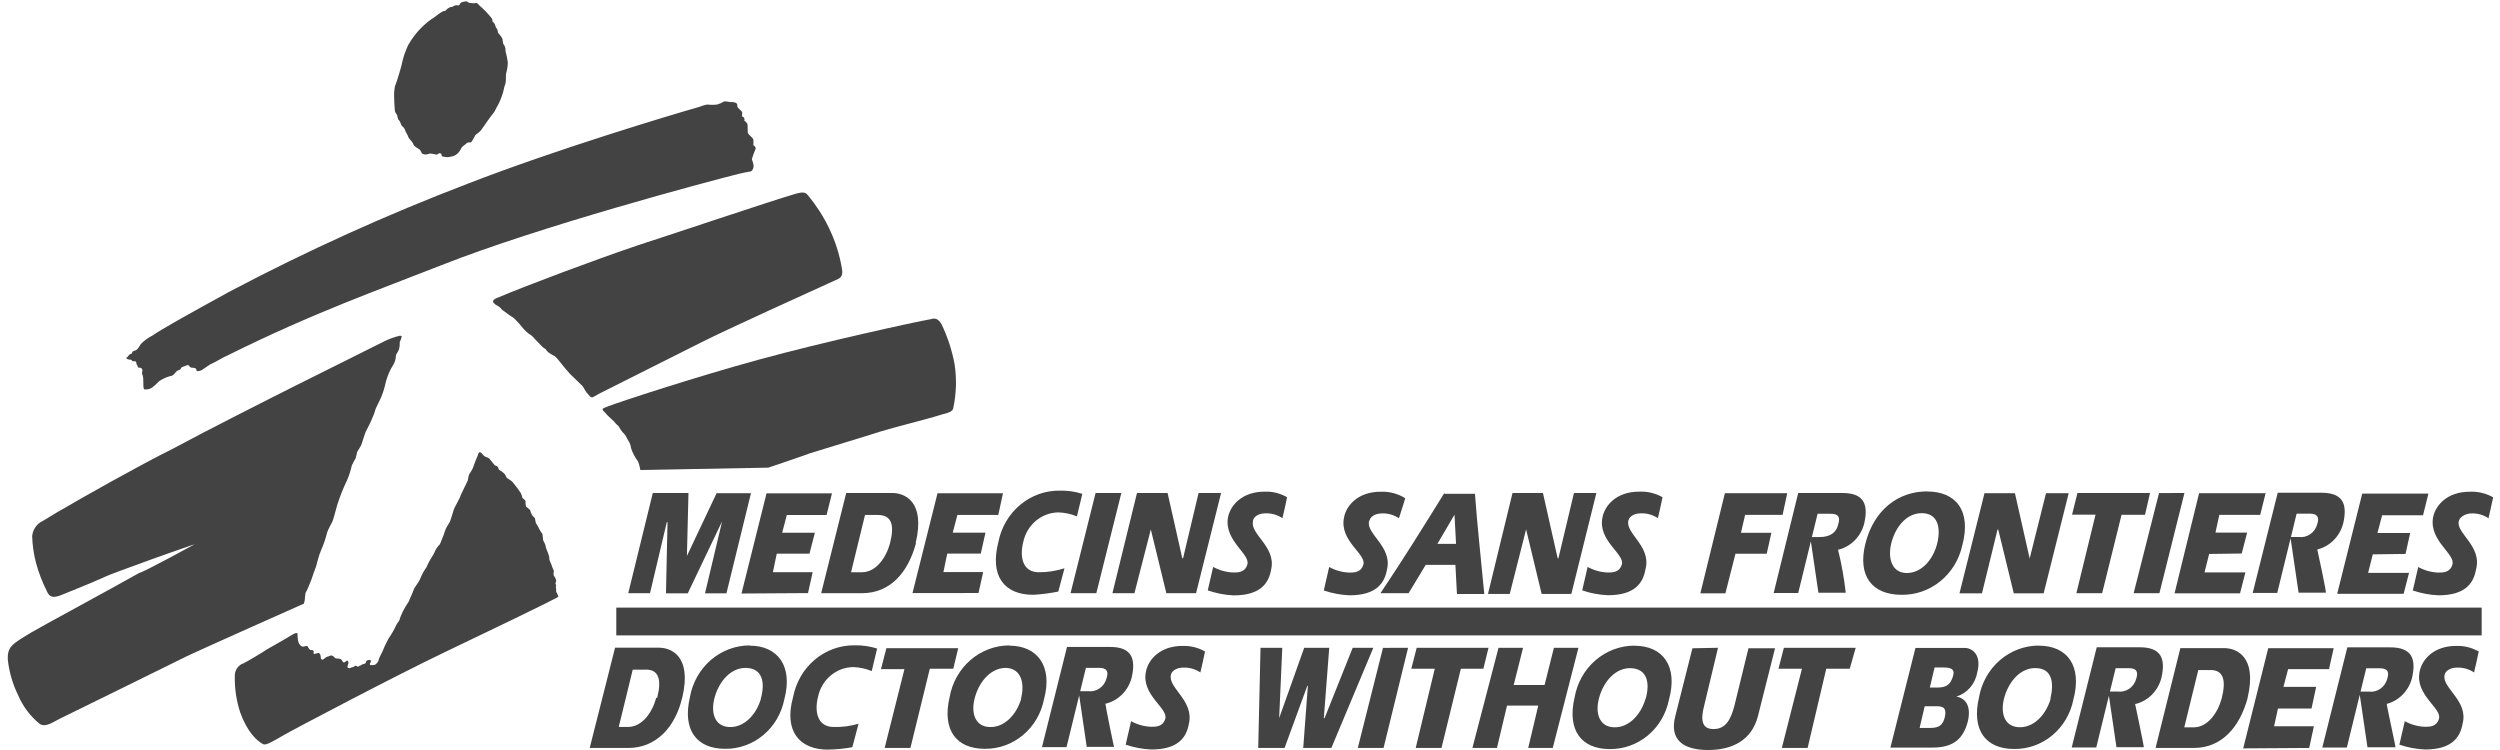 <svg width="180" height="54" viewBox="0 0 180 54" fill="none" xmlns="http://www.w3.org/2000/svg">
<g clip-path="url(#clip0_334_319)">
<path d="M43.468 29.618C43.244 29.386 43.521 29.386 43.744 29.27C44.64 28.922 49.977 27.171 54.63 25.895C59.284 24.62 65.964 23.161 67.001 22.984C67.39 22.868 67.56 22.984 67.784 23.332C68.229 24.252 68.548 25.232 68.733 26.243C68.893 27.307 68.855 28.392 68.621 29.441C68.509 29.728 68.12 29.728 67.225 30.021C66.665 30.192 64.362 30.772 63.407 31.065C62.347 31.413 59.425 32.285 58.347 32.627C57.063 33.091 55.314 33.671 55.314 33.671L46.107 33.842C46.107 33.842 45.995 33.231 45.883 33.146C45.778 32.999 45.685 32.844 45.606 32.682C45.538 32.554 45.482 32.419 45.441 32.279C45.422 32.14 45.385 32.004 45.329 31.876C45.276 31.821 45.052 31.358 44.993 31.297C44.868 31.175 44.755 31.04 44.657 30.894C44.6 30.752 44.504 30.631 44.381 30.546C44.265 30.398 44.135 30.263 43.992 30.143C43.811 29.985 43.644 29.811 43.491 29.624" fill="#222222" fill-opacity="0.85"/>
<path d="M19.286 46.719C19.787 46.432 20.918 45.791 21.088 45.675C21.259 45.559 21.424 45.559 21.424 45.62C21.424 45.907 21.424 46.432 21.76 46.548C21.872 46.603 22.096 46.432 22.149 46.548C22.193 46.633 22.249 46.711 22.314 46.78C22.367 46.835 22.537 46.78 22.537 46.835C22.649 46.89 22.537 47.006 22.59 47.067C22.643 47.128 22.814 47.012 22.926 47.012C23.038 47.012 23.091 47.183 23.091 47.299C23.091 47.415 23.144 47.647 23.427 47.354C23.592 47.238 23.592 47.299 23.704 47.238C23.745 47.21 23.793 47.195 23.842 47.195C23.891 47.195 23.939 47.21 23.981 47.238C24.034 47.293 24.146 47.409 24.204 47.409C24.263 47.409 24.428 47.409 24.54 47.464C24.652 47.519 24.652 47.696 24.764 47.696C24.876 47.696 24.929 47.525 25.041 47.58C25.206 47.75 24.876 48.043 25.094 48.098C25.206 48.153 25.259 48.043 25.371 48.043C25.483 48.043 25.536 47.927 25.595 47.927C25.654 47.927 25.76 48.043 25.819 47.982C25.877 47.921 25.983 47.927 26.042 47.866C26.101 47.805 26.266 47.812 26.319 47.751C26.372 47.689 26.319 47.519 26.596 47.519C26.873 47.519 26.543 47.805 26.649 47.866C26.755 47.927 26.926 47.866 26.985 47.866C27.044 47.866 27.262 47.635 27.262 47.519C27.262 47.403 27.539 46.939 27.598 46.768C27.656 46.597 27.874 46.157 27.986 45.956C28.202 45.647 28.389 45.318 28.546 44.974C28.599 44.858 28.77 44.687 28.77 44.626C28.77 44.565 28.882 44.278 28.994 44.046C29.125 43.785 29.275 43.534 29.441 43.295C29.441 43.24 29.718 42.685 29.777 42.483C29.836 42.282 30.166 41.904 30.225 41.733C30.305 41.534 30.398 41.34 30.502 41.153L30.726 40.805C30.767 40.683 30.822 40.566 30.89 40.457C31.002 40.225 31.279 39.847 31.338 39.645C31.425 39.473 31.539 39.317 31.674 39.182L31.839 38.779L31.951 38.492C31.951 38.492 32.063 38.144 32.116 38.028C32.169 37.912 32.34 37.68 32.392 37.564C32.446 37.449 32.616 36.869 32.669 36.698C32.722 36.527 33.17 35.77 33.17 35.654L33.671 34.611C33.724 34.44 33.724 34.263 33.783 34.147C33.88 34.009 33.966 33.864 34.042 33.713C34.139 33.419 34.251 33.129 34.378 32.847C34.431 32.731 34.431 32.56 34.543 32.56C34.655 32.56 34.708 32.676 34.819 32.792C34.931 32.908 35.043 32.908 35.155 32.963C35.267 33.018 35.544 33.426 35.603 33.481C35.662 33.536 35.768 33.536 35.827 33.597C35.886 33.658 35.88 33.768 35.939 33.829C36.081 33.906 36.212 34.002 36.328 34.116C36.38 34.171 36.439 34.348 36.492 34.403C36.545 34.458 36.881 34.635 36.94 34.751C37.14 34.99 37.327 35.241 37.5 35.502C37.554 35.611 37.592 35.728 37.612 35.849C37.665 35.904 37.836 36.02 37.836 36.081C37.836 36.142 37.836 36.429 37.889 36.484C37.941 36.539 38.112 36.655 38.165 36.716C38.197 36.859 38.252 36.996 38.33 37.119L38.495 37.29C38.548 37.345 38.548 37.638 38.607 37.693C38.694 37.819 38.769 37.954 38.831 38.095C38.893 38.22 38.968 38.337 39.055 38.443C39.055 38.498 39.108 38.791 39.108 38.907C39.174 39.017 39.229 39.133 39.273 39.255C39.284 39.334 39.301 39.411 39.326 39.487L39.438 39.774C39.483 39.887 39.521 40.003 39.55 40.122C39.535 40.221 39.553 40.322 39.603 40.408C39.603 40.463 39.715 40.64 39.715 40.695C39.76 40.834 39.815 40.968 39.88 41.098C39.88 41.098 39.827 41.385 39.88 41.446C39.933 41.507 40.044 41.733 40.044 41.794C40.034 41.873 40.016 41.95 39.992 42.026L40.044 42.142C40.044 42.142 39.992 42.313 40.044 42.374V42.606C40.111 42.715 40.166 42.832 40.209 42.953C40.156 43.069 34.425 45.804 32.01 46.963C28.475 48.654 21.177 52.493 20.381 52.956C19.586 53.42 19.097 53.707 18.926 53.567C18.479 53.335 17.807 52.7 17.295 51.296C17.019 50.454 16.888 49.568 16.906 48.678C16.9 48.472 16.959 48.269 17.076 48.102C17.192 47.934 17.358 47.811 17.548 47.751C17.784 47.635 18.803 47.042 19.315 46.695M9.183 25.84C9.183 25.895 9.348 25.895 9.407 25.895C9.466 25.895 9.519 26.011 9.572 26.011H9.737C9.849 26.066 9.79 26.182 9.849 26.243C9.908 26.304 9.902 26.475 10.014 26.475C10.126 26.475 10.179 26.475 10.238 26.591C10.297 26.707 10.185 26.823 10.238 26.939C10.403 27.226 10.238 27.983 10.403 28.038C10.524 28.053 10.648 28.04 10.764 28C10.88 27.96 10.986 27.893 11.074 27.806C11.239 27.69 11.41 27.458 11.522 27.403C11.779 27.238 12.062 27.12 12.358 27.055C12.582 27 12.635 26.707 12.859 26.652C13.083 26.597 12.971 26.481 13.136 26.42C13.301 26.359 13.525 26.249 13.584 26.304C13.643 26.359 13.695 26.475 13.807 26.475C13.919 26.475 14.143 26.475 14.143 26.646C14.143 26.817 14.532 26.646 14.532 26.646L15.121 26.243C15.351 26.139 15.575 26.023 15.793 25.895C15.973 25.788 16.16 25.692 16.352 25.608C22.532 22.526 27.35 20.842 31.792 19.09C38.861 16.295 50.883 13.097 53.187 12.517C53.41 12.463 53.97 12.347 54.023 12.347C54.076 12.347 54.188 12.292 54.247 12.06C54.306 11.828 54.135 11.541 54.135 11.449C54.212 11.194 54.305 10.943 54.412 10.699C54.41 10.647 54.393 10.598 54.364 10.556C54.334 10.515 54.294 10.484 54.247 10.467V10.064C54.194 9.893 53.911 9.716 53.858 9.6C53.805 9.484 53.858 9.02 53.805 8.904C53.746 8.812 53.67 8.733 53.581 8.672C53.581 8.672 53.634 8.618 53.581 8.502C53.566 8.469 53.543 8.441 53.514 8.421C53.485 8.4 53.451 8.388 53.416 8.386C53.416 8.386 53.469 8.099 53.416 8.038C53.363 7.977 53.251 7.867 53.251 7.867C53.251 7.867 53.087 7.751 53.087 7.635C53.087 7.519 53.087 7.464 52.975 7.403C52.863 7.342 52.639 7.348 52.586 7.348C52.533 7.348 52.309 7.293 52.197 7.293C52.085 7.293 52.032 7.409 51.637 7.525C51.397 7.555 51.154 7.555 50.913 7.525C50.721 7.563 50.534 7.62 50.353 7.696C48.498 8.215 39.968 10.778 33.683 13.225C27.847 15.455 22.143 18.037 16.6 20.958C13.401 22.709 11.652 23.692 10.98 24.156C10.671 24.311 10.389 24.517 10.143 24.766C10.031 24.937 9.92 25.169 9.755 25.23C9.478 25.285 9.531 25.401 9.478 25.462C9.417 25.474 9.359 25.501 9.311 25.541C9.262 25.582 9.225 25.634 9.201 25.694C9.089 25.694 9.089 25.798 9.148 25.859M35.656 21.904C35.379 21.733 35.491 21.556 35.821 21.44C37.847 20.573 43.008 18.645 45.923 17.662C48.45 16.851 55.349 14.519 57.328 13.939C57.776 13.823 57.999 13.823 58.164 14.055C58.759 14.764 59.266 15.547 59.672 16.387C60.129 17.321 60.449 18.321 60.621 19.353C60.733 19.933 60.456 20.049 60.173 20.165C58.035 21.147 52.709 23.54 50.518 24.638C48.327 25.737 44.451 27.69 43.108 28.361C42.548 28.648 42.66 28.764 42.271 28.306C42.159 28.19 41.994 27.842 41.935 27.787C41.877 27.732 41.152 27.037 41.04 26.921C40.928 26.805 40.539 26.341 40.451 26.225C40.363 26.109 40.003 25.645 39.891 25.615C39.779 25.584 39.614 25.444 39.503 25.383C39.391 25.322 39.279 25.096 39.226 25.096C39.173 25.096 38.949 24.864 38.949 24.864L38.672 24.577L38.448 24.345C38.36 24.223 38.245 24.125 38.112 24.058C37.971 23.957 37.841 23.84 37.724 23.71C37.5 23.423 37.258 23.152 36.999 22.899C36.775 22.783 36.275 22.38 36.163 22.319C36.041 22.153 35.878 22.024 35.691 21.947M32.381 11.303C32.193 11.329 32.001 11.31 31.821 11.248C31.768 11.193 31.821 11.132 31.768 11.077C31.737 11.049 31.697 11.034 31.656 11.034C31.615 11.034 31.575 11.049 31.544 11.077C31.491 11.132 31.491 11.132 31.432 11.132C31.373 11.132 30.985 11.016 30.873 11.077C30.729 11.138 30.568 11.138 30.425 11.077C30.313 11.022 30.313 10.79 30.148 10.729C30.095 10.674 29.812 10.558 29.759 10.381C29.706 10.204 29.483 10.034 29.424 9.918C29.38 9.796 29.325 9.68 29.259 9.57C29.206 9.515 29.147 9.283 29.094 9.222L28.929 9.051C28.876 8.996 28.817 8.764 28.764 8.703C28.711 8.642 28.652 8.587 28.652 8.532C28.652 8.477 28.599 8.416 28.599 8.3C28.532 8.213 28.477 8.116 28.434 8.013C28.434 7.958 28.381 7.434 28.381 7.086C28.362 6.796 28.38 6.504 28.434 6.219C28.487 6.048 28.546 5.932 28.599 5.755C28.652 5.578 28.823 5.059 28.876 4.828C28.929 4.596 29.041 4.132 29.1 3.961C29.159 3.79 29.323 3.381 29.377 3.265C29.524 3.002 29.692 2.751 29.877 2.514C30.128 2.198 30.408 1.907 30.714 1.648C30.887 1.494 31.074 1.36 31.273 1.245C31.451 1.097 31.637 0.963 31.833 0.842C31.903 0.809 31.979 0.79 32.057 0.787L32.169 0.671C32.218 0.625 32.274 0.586 32.334 0.555C32.387 0.5 32.557 0.5 32.557 0.5C32.557 0.5 32.781 0.33 32.946 0.385C33.111 0.439 33.111 0.214 33.17 0.214C33.282 0.098 33.618 0.098 33.618 0.098C33.652 0.138 33.695 0.17 33.743 0.19C33.791 0.21 33.843 0.218 33.895 0.214C34.023 0.243 34.155 0.243 34.283 0.214C34.395 0.214 34.448 0.33 34.507 0.385C34.833 0.664 35.133 0.974 35.403 1.312C35.446 1.381 35.465 1.463 35.456 1.544C35.568 1.629 35.647 1.752 35.679 1.892C35.679 2.008 35.844 2.063 35.844 2.295C35.844 2.411 36.068 2.527 36.18 2.814C36.18 2.868 36.233 3.161 36.233 3.161C36.233 3.161 36.286 3.216 36.345 3.332C36.39 3.442 36.408 3.561 36.398 3.68C36.471 3.947 36.526 4.218 36.563 4.492C36.557 4.746 36.52 4.998 36.451 5.243C36.398 5.413 36.451 5.822 36.398 5.993C36.326 6.191 36.271 6.395 36.233 6.604C36.138 6.944 36.007 7.274 35.844 7.586C35.791 7.641 35.621 8.05 35.509 8.166C35.397 8.282 34.784 9.149 34.672 9.325C34.56 9.502 34.283 9.673 34.224 9.728C34.159 9.868 34.084 10.002 34.001 10.131C33.889 10.363 33.724 10.186 33.612 10.302C33.5 10.418 33.276 10.534 33.223 10.65C33.158 10.802 33.064 10.939 32.946 11.053C32.793 11.198 32.594 11.28 32.387 11.285M13.949 39.206C13.949 39.206 11.251 40.134 10.191 40.537C9.13 40.939 8.052 41.287 7.328 41.635C6.432 42.038 4.801 42.679 4.382 42.856C3.793 43.088 3.546 42.972 3.375 42.569C3.048 41.919 2.786 41.236 2.592 40.531C2.43 39.902 2.338 39.258 2.315 38.608C2.333 38.412 2.393 38.222 2.49 38.053C2.587 37.883 2.718 37.737 2.874 37.625C3.21 37.455 3.994 36.93 4.642 36.582C5.82 35.886 9.979 33.53 12.441 32.31C15.027 30.918 19.18 28.819 21.371 27.72C23.562 26.622 27.215 24.809 27.662 24.577C28.02 24.401 28.395 24.266 28.782 24.174C29.005 24.174 28.893 24.29 28.893 24.345C28.893 24.4 28.84 24.461 28.782 24.632C28.791 24.807 28.773 24.982 28.729 25.151C28.675 25.322 28.505 25.499 28.505 25.615C28.498 25.829 28.442 26.038 28.34 26.225C28.088 26.616 27.899 27.047 27.78 27.5C27.701 27.877 27.589 28.244 27.444 28.599L27.056 29.411C26.988 29.67 26.895 29.921 26.779 30.161C26.726 30.332 26.39 30.973 26.331 31.089C26.272 31.205 26.054 31.956 25.995 32.072C25.936 32.188 25.718 32.535 25.718 32.535L25.607 32.999C25.503 33.165 25.41 33.339 25.33 33.518C25.252 33.877 25.139 34.226 24.994 34.562C24.71 35.153 24.468 35.765 24.269 36.393C24.157 36.795 23.992 37.436 23.933 37.552C23.875 37.668 23.598 38.163 23.545 38.364C23.449 38.762 23.319 39.15 23.156 39.523C23.039 39.784 22.946 40.056 22.879 40.335C22.813 40.632 22.72 40.922 22.602 41.202C22.492 41.557 22.362 41.906 22.213 42.245C22.15 42.406 22.075 42.561 21.99 42.709C21.99 42.825 21.937 43.112 21.937 43.228C21.926 43.307 21.908 43.385 21.884 43.46C21.772 43.515 14.42 46.774 13.348 47.299C12.276 47.824 4.865 51.486 4.365 51.717C3.864 51.949 3.304 52.413 2.857 52.12C2.174 51.566 1.636 50.844 1.29 50.021C0.907 49.238 0.661 48.391 0.565 47.519C0.512 46.536 0.901 46.359 2.256 45.535C2.927 45.132 8.323 42.221 10.002 41.263C10.526 41.11 14.008 39.188 14.008 39.188" fill="#222222" fill-opacity="0.85"/>
<path d="M113.325 35.495L112.205 40.201H112.152L111.092 35.495H108.901L107.134 42.764H108.701L109.879 38.114L110.998 42.764H113.136L114.939 35.495M103.493 39.157L104.724 37.058L104.836 39.157H103.493ZM103.994 35.495C102.486 37.937 100.96 40.378 99.393 42.709H101.42L102.651 40.671H104.789L104.901 42.77H106.869C106.645 40.384 106.368 37.888 106.197 35.556H104.006L103.994 35.495ZM117.242 37.479C117.354 37.076 117.831 36.96 118.137 36.96C118.572 36.943 119.002 37.064 119.369 37.308C119.369 37.308 119.704 35.862 119.704 35.801C119.187 35.508 118.602 35.369 118.014 35.398C116.394 35.398 115.54 36.38 115.375 37.265C115.039 38.944 116.995 39.884 116.771 40.64C116.606 41.22 116.099 41.22 115.763 41.22C115.255 41.203 114.757 41.065 114.308 40.817L113.92 42.508C114.519 42.713 115.144 42.831 115.775 42.856C117.69 42.856 118.302 41.989 118.473 40.988C118.921 39.34 117.018 38.413 117.242 37.485M98.598 37.485C98.71 37.082 99.187 36.966 99.493 36.966C99.928 36.949 100.358 37.07 100.725 37.314C100.725 37.314 101.172 35.923 101.172 35.868C100.639 35.539 100.025 35.378 99.405 35.404C97.785 35.404 96.931 36.386 96.766 37.272C96.43 38.95 98.386 39.89 98.162 40.647C97.997 41.226 97.491 41.226 97.155 41.226C96.646 41.209 96.149 41.071 95.7 40.824L95.311 42.514C95.911 42.719 96.535 42.837 97.167 42.862C99.081 42.862 99.694 41.995 99.865 40.994C100.265 39.346 98.298 38.419 98.58 37.491M146.136 40.213L145.075 35.508H142.884L141.082 42.721H142.702L143.821 38.132H143.874L144.993 42.721H147.143L148.946 35.508H147.314M125.648 37.07H128.346L128.682 35.508H124.193L122.426 42.721H124.228L124.953 39.871H127.203L127.539 38.364H125.348M154.801 35.495H149.576L149.187 37.058H150.878L149.499 42.709H151.355L152.751 37.064H154.442M155.449 35.502L153.623 42.709H155.478L157.281 35.495M161.404 39.853L161.793 38.346H159.514L159.79 37.07H162.736L163.124 35.508H158.335L156.568 42.721H161.281L161.669 41.214H158.724L159.06 39.884M173.198 39.884L173.533 38.376H171.177L171.513 37.101H174.458L174.847 35.538H170.081L168.279 42.752H173.062L173.451 41.245H170.505L170.841 39.914M139.485 39.102C139.208 40.262 138.366 41.257 137.294 41.257C136.222 41.257 135.898 40.213 136.175 39.102C136.452 37.992 137.235 36.948 138.366 36.948C139.497 36.948 139.762 37.943 139.485 39.102ZM138.749 35.38C136.669 35.38 134.932 36.71 134.319 39.102C133.706 41.495 134.82 42.825 136.905 42.825C137.916 42.842 138.902 42.5 139.699 41.854C140.495 41.209 141.054 40.3 141.282 39.279C141.953 36.777 140.834 35.386 138.755 35.386M177.044 37.485C177.156 37.137 177.633 36.966 177.94 36.966C178.375 36.949 178.804 37.07 179.171 37.314C179.171 37.314 179.506 35.868 179.506 35.807C178.989 35.515 178.404 35.375 177.816 35.404C176.196 35.404 175.342 36.386 175.177 37.272C174.9 38.95 176.809 39.89 176.573 40.647C176.408 41.226 175.901 41.226 175.566 41.226C175.057 41.209 174.559 41.071 174.111 40.824L173.722 42.514C174.322 42.719 174.946 42.837 175.577 42.862C177.492 42.862 178.104 41.995 178.275 40.994C178.735 39.292 176.767 38.364 177.044 37.491M132.363 39.578C132.806 39.469 133.212 39.237 133.539 38.909C133.865 38.58 134.1 38.166 134.219 37.711C134.555 36.264 134.166 35.495 132.652 35.495H129.471L127.704 42.697H129.471L130.867 36.991H131.763C132.039 36.991 132.599 36.991 132.352 37.741C132.24 38.321 131.792 38.669 131.009 38.669H130.337L130.926 42.679H132.894C132.776 41.627 132.589 40.585 132.334 39.56M166.853 39.56C167.296 39.45 167.702 39.219 168.029 38.89C168.355 38.562 168.59 38.148 168.709 37.693C169.045 36.246 168.656 35.477 167.142 35.477H163.996L162.194 42.691H163.961L165.357 36.985H166.252C166.529 36.985 167.089 36.985 166.842 37.735C166.765 38.033 166.587 38.291 166.339 38.462C166.092 38.633 165.793 38.705 165.498 38.663H164.909L165.498 42.673H167.466C167.513 42.673 166.877 39.67 166.842 39.554M70.452 42.697L70.788 41.19H67.925L68.202 39.859H70.617L70.953 38.352H68.597L68.933 37.076H71.878L72.214 35.514H67.501L65.699 42.703M58.176 42.703L58.512 41.196H55.649L55.926 39.865H58.282L58.671 38.358H56.315L56.651 37.082H59.513L59.902 35.52H55.19L53.387 42.734M74.393 42.825C74.999 42.791 75.601 42.713 76.196 42.593L76.644 40.915C76.043 41.109 75.417 41.206 74.788 41.202C73.669 41.202 73.392 40.158 73.669 39.047C73.792 38.445 74.109 37.903 74.568 37.511C75.027 37.12 75.601 36.902 76.196 36.893C76.656 36.905 77.111 37.002 77.539 37.18L77.928 35.556C77.403 35.391 76.856 35.312 76.308 35.325C75.266 35.311 74.252 35.676 73.443 36.356C72.634 37.036 72.08 37.989 71.878 39.047C71.254 41.489 72.314 42.825 74.393 42.825ZM78.935 42.709L80.737 35.495H78.882L77.079 42.709M48.009 37.595H48.062L47.95 42.721H49.517L51.991 37.54L50.76 42.721H52.303L54.07 35.508H51.596L49.458 40.03L49.57 35.495H47.002L45.234 42.709H46.801M81.68 42.709L82.858 38.12L83.977 42.709H86.116L87.918 35.495H86.298L85.179 40.201H85.126L84.066 35.495H81.863L80.095 42.709M64.085 39.102C63.808 40.146 63.077 41.202 62.058 41.202H61.275L62.282 37.076H63.177C64.197 37.076 64.42 37.772 64.085 39.102ZM65.928 39.102C66.653 36.051 65.092 35.495 64.238 35.495H60.927L59.125 42.709H62.07C64.108 42.709 65.392 41.202 65.952 39.102M90.21 37.479C90.322 37.076 90.799 36.96 91.105 36.96C91.54 36.943 91.97 37.064 92.336 37.308C92.336 37.308 92.672 35.862 92.672 35.801C92.177 35.517 91.617 35.378 91.052 35.398C89.432 35.398 88.578 36.38 88.413 37.265C88.136 38.944 90.033 39.884 89.809 40.64C89.644 41.22 89.138 41.22 88.802 41.22C88.293 41.203 87.796 41.065 87.347 40.817L86.958 42.508C87.561 42.719 88.19 42.84 88.825 42.868C90.74 42.868 91.353 42.001 91.523 41C91.906 39.353 89.933 38.425 90.227 37.497" fill="#222222" fill-opacity="0.85"/>
<path d="M44.373 44.748H178.68" stroke="#222222" stroke-opacity="0.85" stroke-width="2"/>
<path d="M84.3 48.587C84.412 48.184 84.889 48.068 85.196 48.068C85.631 48.05 86.061 48.172 86.427 48.416C86.427 48.416 86.763 46.969 86.763 46.908C86.268 46.625 85.708 46.486 85.143 46.505C83.523 46.505 82.669 47.488 82.504 48.373C82.168 50.051 84.124 50.991 83.9 51.748C83.735 52.328 83.228 52.328 82.893 52.328C82.384 52.311 81.886 52.173 81.438 51.925L81.049 53.615C81.648 53.821 82.273 53.938 82.904 53.963C84.819 53.963 85.431 53.097 85.602 52.096C85.985 50.448 84.082 49.52 84.306 48.593M68.991 46.67H63.819L63.43 48.178H65.12L63.695 53.853H65.55L66.947 48.147H68.637M79.623 50.662C80.066 50.552 80.472 50.32 80.799 49.992C81.125 49.663 81.36 49.249 81.479 48.794C81.815 47.348 81.426 46.579 79.912 46.579H76.825L75.023 53.792H76.79L78.186 48.086H79.081C79.358 48.086 79.918 48.086 79.67 48.837C79.594 49.134 79.415 49.393 79.168 49.564C78.921 49.735 78.622 49.806 78.327 49.764H77.656L78.245 53.774H80.212C80.212 53.841 79.588 50.826 79.588 50.656M59.601 53.969C60.194 53.963 60.785 53.906 61.368 53.798L61.816 52.108C61.23 52.282 60.622 52.361 60.013 52.34C58.894 52.34 58.617 51.296 58.894 50.185C59.017 49.583 59.334 49.041 59.793 48.65C60.252 48.258 60.826 48.04 61.421 48.031C61.882 48.043 62.337 48.14 62.764 48.318L63.153 46.695C62.628 46.529 62.081 46.45 61.533 46.463C60.491 46.449 59.478 46.814 58.668 47.494C57.859 48.174 57.306 49.127 57.103 50.185C56.42 52.627 57.551 53.975 59.618 53.975M47.248 50.24C46.971 51.284 46.241 52.34 45.222 52.34H44.55L45.557 48.214H46.412C47.431 48.159 47.655 48.91 47.319 50.24M49.121 50.24C49.846 47.189 48.285 46.633 47.431 46.633H44.285L42.459 53.853H45.233C47.26 53.853 48.615 52.346 49.115 50.247M53.993 46.469C52.966 46.467 51.972 46.839 51.183 47.519C50.394 48.2 49.86 49.145 49.675 50.192C49.115 52.578 50.176 53.914 52.202 53.914C53.2 53.928 54.171 53.581 54.949 52.934C55.727 52.288 56.264 51.38 56.467 50.369C57.115 47.952 55.996 46.487 53.975 46.487L53.993 46.469ZM54.788 50.308C54.452 51.467 53.557 52.407 52.485 52.346C51.413 52.285 51.142 51.248 51.478 50.131C51.813 49.014 52.656 48.031 53.781 48.092C54.906 48.153 55.106 49.166 54.77 50.326L54.788 50.308ZM72.69 46.469C71.663 46.467 70.669 46.839 69.88 47.519C69.091 48.2 68.557 49.145 68.372 50.192C67.812 52.578 68.873 53.914 70.899 53.914C71.897 53.928 72.868 53.581 73.646 52.934C74.424 52.288 74.96 51.38 75.164 50.369C75.818 47.952 74.687 46.487 72.672 46.487L72.69 46.469ZM73.526 50.308C73.191 51.467 72.295 52.407 71.223 52.346C70.151 52.285 69.88 51.248 70.216 50.131C70.552 49.014 71.394 48.031 72.519 48.092C73.509 48.184 73.803 49.166 73.509 50.326L73.526 50.308ZM99.575 46.646L97.761 53.853H99.616L101.383 46.64M133.611 46.64H128.439L128.051 48.147H129.741L128.292 53.853H130.148L131.491 48.147H133.181M107.174 46.64H102.002L101.613 48.147H103.304L101.931 53.853H103.787L105.183 48.147H106.803M123.697 46.64L122.702 50.802C122.425 51.846 122.537 52.492 123.373 52.492C124.21 52.492 124.604 51.882 124.881 50.802L125.889 46.676H127.803L126.572 51.559C126.124 53.31 124.716 54 122.979 54C121.241 54 120.169 53.304 120.622 51.559L121.854 46.676L123.697 46.64ZM98.88 46.64L95.858 53.853H93.832L94.167 49.38H94.126L92.489 53.853H90.592L90.757 46.64H92.324L92.1 51.705L93.902 46.64H95.705L95.316 51.705H95.369L97.395 46.64M107.893 46.64H109.66L108.988 49.319H111.209L111.881 46.64H113.648L111.798 53.853H110.031L110.755 50.802H108.505L107.781 53.853H106.013M117.689 46.487C116.662 46.485 115.668 46.857 114.878 47.538C114.089 48.218 113.556 49.164 113.371 50.21C112.811 52.596 113.872 53.933 115.898 53.933C116.896 53.946 117.866 53.6 118.645 52.953C119.423 52.306 119.959 51.399 120.163 50.387C120.834 47.946 119.715 46.493 117.689 46.493V46.487ZM118.472 50.326C118.137 51.486 117.241 52.425 116.169 52.364C115.097 52.303 114.826 51.266 115.162 50.149C115.498 49.032 116.34 48.05 117.465 48.111C118.59 48.172 118.82 49.166 118.484 50.326H118.472ZM159.966 50.271C159.689 51.315 158.959 52.37 157.94 52.37H157.268L158.276 48.245H159.059C160.078 48.19 160.302 48.941 159.966 50.271ZM161.822 50.271C162.546 47.219 160.985 46.664 160.131 46.664H156.986L155.201 53.853H157.952C159.978 53.853 161.262 52.346 161.834 50.247M176.007 48.587C176.118 48.184 176.596 48.068 176.902 48.068C177.337 48.05 177.767 48.172 178.133 48.416C178.133 48.416 178.469 46.969 178.469 46.908C177.974 46.625 177.414 46.486 176.849 46.505C175.217 46.505 174.375 47.488 174.21 48.373C173.874 50.051 175.83 50.991 175.606 51.748C175.441 52.328 174.934 52.328 174.599 52.328C174.09 52.311 173.593 52.173 173.144 51.925L172.755 53.615C173.355 53.821 173.979 53.938 174.61 53.963C176.525 53.963 177.138 53.097 177.308 52.096C177.744 50.448 175.789 49.52 176.012 48.593M171.806 50.692C172.249 50.582 172.655 50.351 172.982 50.022C173.308 49.694 173.543 49.28 173.662 48.825C173.998 47.378 173.609 46.609 172.095 46.609H169.008L167.206 53.823H168.973L170.369 48.117H171.294C171.571 48.117 172.13 48.117 171.883 48.867C171.807 49.165 171.628 49.423 171.381 49.594C171.134 49.765 170.835 49.837 170.54 49.795H169.868L170.458 53.805H172.472C172.519 53.872 171.848 50.857 171.848 50.686M153.763 50.686C154.206 50.576 154.612 50.345 154.939 50.016C155.265 49.688 155.5 49.274 155.619 48.818C155.955 47.372 155.566 46.603 154.052 46.603H150.965L149.163 53.817H150.93L152.326 48.111H153.221C153.498 48.111 154.058 48.111 153.81 48.861C153.734 49.159 153.556 49.417 153.308 49.588C153.061 49.759 152.762 49.83 152.467 49.789H151.796L152.385 53.798H154.352C154.4 53.866 153.763 50.851 153.728 50.68M166.263 53.853L166.599 52.291H163.736L164.013 51.016H166.428L166.764 49.453H164.408L164.744 48.178H167.689L168.025 46.67H163.312L161.51 53.884M138.948 49.502H139.284C139.785 49.502 140.403 49.557 140.627 48.635C140.792 48.056 140.238 48.056 139.791 48.056H139.29L138.948 49.502ZM138.212 52.413H138.801C139.361 52.413 139.861 52.413 140.032 51.601C140.203 50.79 139.696 50.851 139.249 50.851H138.577L138.212 52.413ZM137.935 46.652H141.469C141.97 46.652 142.701 47.116 142.365 48.403C142.296 48.812 142.118 49.192 141.852 49.502C141.585 49.811 141.241 50.037 140.857 50.155C141.581 50.271 141.917 50.906 141.693 51.907C141.305 53.469 140.35 53.829 139.054 53.829H136.109L137.912 46.652H137.935ZM146.806 46.481C145.78 46.479 144.785 46.851 143.996 47.531C143.207 48.212 142.673 49.158 142.489 50.204C141.929 52.59 142.989 53.927 145.016 53.927C146.013 53.94 146.984 53.593 147.762 52.947C148.54 52.3 149.077 51.393 149.281 50.381C149.929 47.952 148.862 46.487 146.783 46.487L146.806 46.481ZM147.643 50.32C147.307 51.479 146.412 52.419 145.34 52.358C144.268 52.297 143.997 51.26 144.332 50.143C144.668 49.026 145.51 48.043 146.636 48.104C147.761 48.165 147.902 49.166 147.625 50.326L147.643 50.32Z" fill="#222222" fill-opacity="0.85"/>
</g>
<defs>
<clipPath id="clip0_334_319">
<rect width="179" height="54" fill="white" transform="translate(0.5)"/>
</clipPath>
</defs>
</svg>
